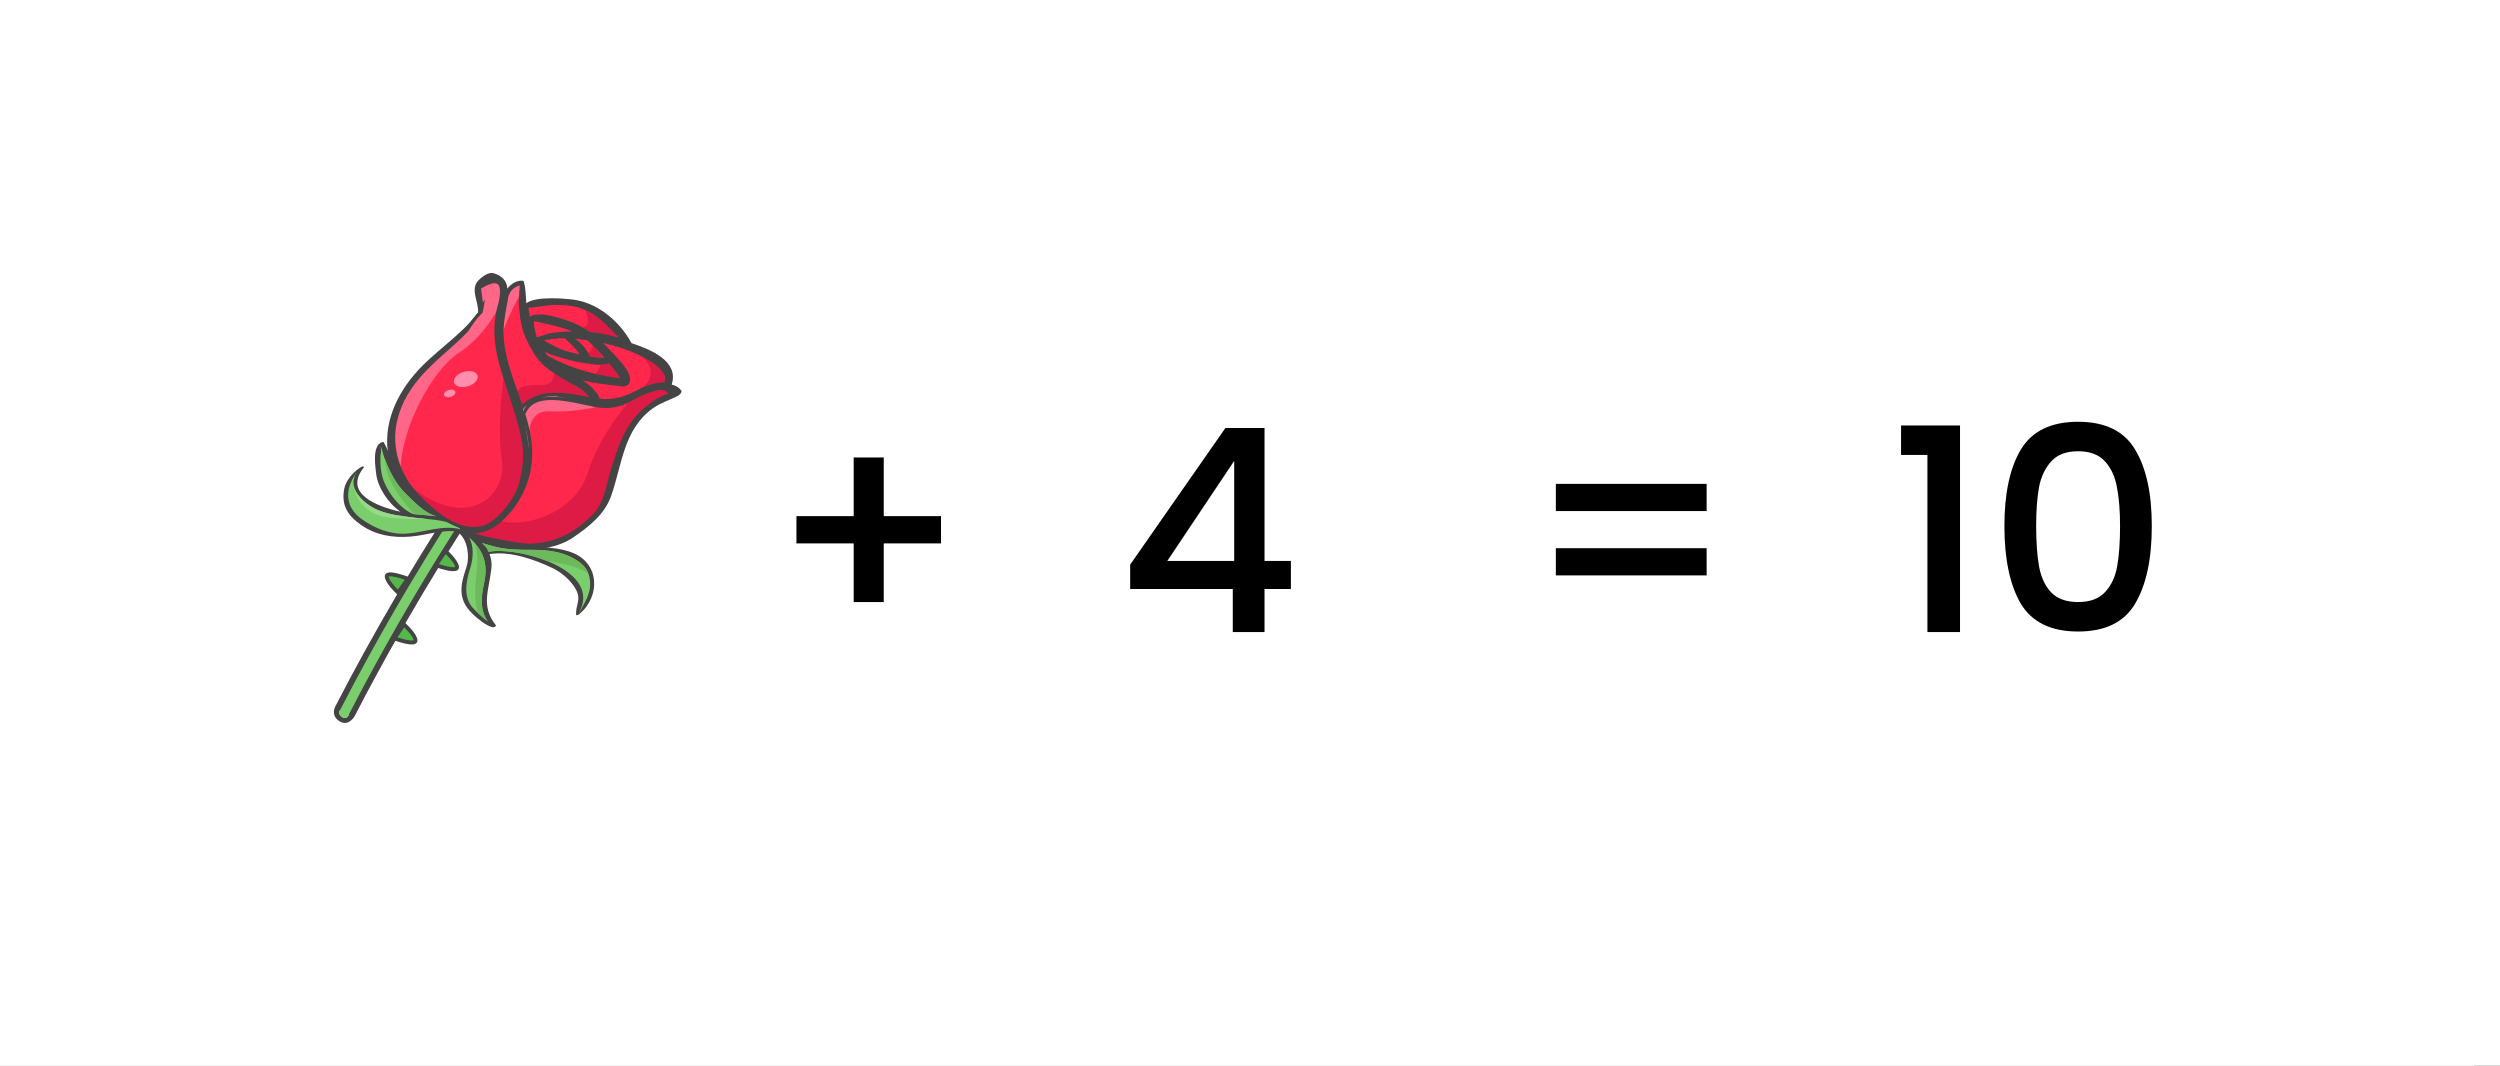 <svg width="8820" height="3760" viewBox="0 0 8820 3760" fill="none" xmlns="http://www.w3.org/2000/svg">
<rect x="0" y="0" width="8820" height="3760" fill="#333333" stroke="none"/>
<g clip-path="url(#clip0_1220_135000)">
<rect width="8820" height="3760" fill="white"/>
<path d="M3319.85 1917H3117.85V2124H3011.85V1917H2809.85V1821H3011.85V1614H3117.85V1821H3319.85V1917ZM3987.25 2078V1992L4323.25 1510H4461.25V1979H4554.25V2078H4461.25V2230H4349.25V2078H3987.25ZM4354.25 1626L4118.25 1979H4354.25V1626ZM6021.01 1707V1803H5489.01V1707H6021.01ZM6021.01 1934V2030H5489.01V1934H6021.01ZM6706.95 1605V1501H6914.95V2230H6799.95V1605H6706.95ZM7071.56 1856C7071.56 1740.67 7090.9 1650.67 7129.56 1586C7168.9 1520.67 7236.23 1488 7331.56 1488C7426.9 1488 7493.9 1520.67 7532.56 1586C7571.9 1650.67 7591.56 1740.67 7591.56 1856C7591.56 1972.67 7571.9 2064 7532.56 2130C7493.9 2195.33 7426.9 2228 7331.56 2228C7236.23 2228 7168.9 2195.33 7129.56 2130C7090.9 2064 7071.56 1972.67 7071.56 1856ZM7479.56 1856C7479.56 1802 7475.9 1756.33 7468.56 1719C7461.9 1681.67 7447.9 1651.33 7426.56 1628C7405.23 1604 7373.56 1592 7331.56 1592C7289.56 1592 7257.9 1604 7236.56 1628C7215.23 1651.33 7200.9 1681.67 7193.56 1719C7186.9 1756.33 7183.56 1802 7183.56 1856C7183.56 1912 7186.9 1959 7193.56 1997C7200.23 2035 7214.23 2065.67 7235.56 2089C7257.56 2112.33 7289.56 2124 7331.56 2124C7373.56 2124 7405.23 2112.33 7426.56 2089C7448.56 2065.67 7462.9 2035 7469.56 1997C7476.23 1959 7479.56 1912 7479.56 1856Z" fill="black"/>
<path d="M1808.34 2237C1787.68 2237 1770.34 2230 1756.34 2216C1742.34 2202 1735.34 2184.67 1735.34 2164C1735.34 2143.33 1742.34 2126 1756.34 2112C1770.34 2098 1787.68 2091 1808.34 2091C1828.34 2091 1845.34 2098 1859.34 2112C1873.34 2126 1880.34 2143.33 1880.34 2164C1880.34 2184.67 1873.34 2202 1859.34 2216C1845.34 2230 1828.34 2237 1808.34 2237Z" fill="white"/>
<path d="M1682.01 1769.9C1680.09 1759.82 1674.32 1751.14 1665.88 1745.49C1660.69 1741.94 1654.69 1739.79 1648.52 1739.15C1634.37 1737.57 1620.68 1743.98 1612.7 1755.8C1612.06 1756.73 1604.43 1768.09 1591.21 1788.54C1584.74 1798.32 1577.05 1810.26 1568.14 1824.12C1567.33 1825.46 1566.45 1826.8 1565.52 1828.14V1828.2C1563.54 1831.35 1561.44 1834.61 1559.35 1837.93C1557.66 1840.61 1555.91 1843.29 1554.1 1846.08C1550.26 1852.14 1546.24 1858.55 1542.05 1865.19C1539.14 1869.73 1536.17 1874.5 1533.14 1879.34C1506.4 1921.86 1474.19 1974.1 1438.2 2034.15C1426.2 2054.19 1413.85 2075.1 1401.1 2096.82C1364.64 2158.91 1325.38 2227.58 1284.84 2301.08C1251.18 2362.24 1216.64 2426.83 1182.22 2493.76C1182.22 2493.76 1166.2 2523.93 1196.6 2543.79C1196.66 2543.85 1196.66 2543.9 1196.72 2543.9C1197.13 2544.19 1197.59 2544.43 1198 2544.72L1200.1 2545.94C1200.21 2546 1200.39 2546.12 1200.51 2546.18C1230.56 2562.25 1250.01 2528.7 1250.94 2526.95C1251 2526.9 1251 2526.9 1251 2526.9C1277.21 2475.99 1303.48 2426.43 1329.4 2378.78C1351.53 2338.07 1373.37 2298.7 1394.75 2260.9C1406.75 2239.58 1418.63 2218.79 1430.28 2198.57C1472.33 2125.59 1511.59 2059.9 1545.89 2003.92C1548.4 1999.79 1550.9 1995.65 1553.41 1991.63C1560.74 1979.69 1567.85 1968.16 1574.66 1957.21C1577.23 1953.13 1579.73 1949.06 1582.18 1945.15C1596.74 1921.74 1609.96 1900.83 1621.61 1882.6C1623.53 1879.57 1625.4 1876.6 1627.26 1873.75C1630.17 1869.15 1632.97 1864.78 1635.65 1860.58C1636.4 1859.42 1637.16 1858.25 1637.86 1857.15C1661.45 1820.57 1675.31 1799.89 1676.18 1798.61C1679.68 1793.37 1681.83 1787.49 1682.53 1781.43C1682.94 1777.64 1682.77 1773.74 1682.01 1769.9ZM1206.97 2529.69C1189.5 2518.04 1200.21 2504.41 1200.21 2504.41C1211.22 2510.59 1221.59 2515.6 1231.32 2519.67C1231.32 2519.67 1224.44 2541.34 1206.97 2529.69Z" fill="#444444"/>
<path d="M1658.87 1786.9C1658.76 1787.07 1658.35 1787.71 1657.71 1788.7C1653.75 1794.53 1640.94 1813.81 1621.25 1844.38C1619.21 1847.53 1617.17 1850.73 1615.08 1854.05C1614.38 1855.04 1613.74 1856.09 1613.04 1857.14C1611.64 1859.35 1610.18 1861.62 1608.67 1863.95C1607.74 1865.41 1606.8 1866.92 1605.81 1868.44C1604.65 1870.3 1603.43 1872.22 1602.2 1874.15C1539.59 1972.46 1432.31 2146.44 1317.22 2357.57C1288.85 2409.53 1260.02 2463.75 1231.31 2519.67C1231.31 2519.67 1224.43 2541.33 1206.96 2529.68C1189.49 2518.04 1200.2 2504.41 1200.2 2504.41C1232.64 2441.33 1265.14 2380.35 1297 2322.34C1401.32 2132.17 1498.18 1973.63 1560.27 1875.37C1563.06 1870.94 1565.8 1866.63 1568.48 1862.44C1569.88 1860.17 1571.33 1857.9 1572.73 1855.68C1575.53 1851.32 1578.21 1847.12 1580.77 1843.04C1581.64 1841.65 1582.52 1840.31 1583.39 1838.97C1585.14 1836.23 1586.89 1833.55 1588.57 1830.93C1598.88 1814.85 1607.5 1801.57 1614.2 1791.38C1623.93 1776.53 1629.46 1768.26 1629.99 1767.44C1633.66 1762.09 1639.83 1759.17 1646.24 1759.87C1649.09 1760.16 1651.77 1761.15 1654.16 1762.78C1658 1765.35 1660.62 1769.31 1661.5 1773.85C1662.43 1778.45 1661.44 1783.05 1658.87 1786.9Z" fill="#7ACE6B"/>
<path d="M1887.22 1188.15C1887.28 1188.21 1887.22 1188.32 1887.22 1188.38C1888.27 1191.88 1888.56 1192.57 1887.22 1188.15Z" fill="#5E2C00"/>
<path d="M2403.71 1377.85C2395.38 1366.55 2383.44 1360.03 2369.75 1356.89C2396.31 1273.54 2295.9 1233.29 2228.1 1210.64C2185.59 1132.47 2107.07 1066.42 2017.9 1056.41C1990.99 1053.38 1890.46 1044.06 1856.91 1069.68C1855.05 1043.42 1854.87 1015.98 1847.42 991.929C1846.95 991.113 1846.2 990.706 1845.32 990.589C1825.93 987.502 1803.04 1000.55 1790.05 1018.08C1788.07 990.997 1771.59 972.942 1742.23 964.088C1723.42 958.38 1701.17 976.436 1689.23 987.735C1656.73 1018.66 1689.29 1064.56 1686.67 1102.77C1623.41 1187.34 1530.4 1240.28 1461.32 1321.82C1387.35 1409.13 1344.19 1520.73 1376.69 1633.72C1404.47 1730.29 1515.89 1852.95 1628.13 1873.98C1678.51 1921.21 1769.66 1932.16 1834.26 1938.1C1895.35 1943.7 1970.61 1931.23 2022.21 1896.11C2077.48 1858.37 2133.05 1814.8 2155.88 1750.27C2195.08 1639.37 2199.45 1514.96 2303.65 1440.29C2331.95 1420.02 2363.17 1411.81 2392.88 1395.85C2397.07 1393.46 2407.67 1383.33 2403.71 1377.85Z" fill="#444444"/>
<path d="M2288.62 1263.98C2310.75 1276.56 2336.26 1294.56 2347.74 1317.8C2354.84 1332.3 2350.77 1342.78 2350.3 1354.49C2317.16 1353.56 2279.3 1366.43 2256.7 1378.6C2207.02 1405.34 2164.91 1418.79 2110.92 1412.09C2111.32 1411.16 2111.5 1410.23 2111.15 1409.36C2099.39 1379.48 2071.78 1359.97 2046.56 1342.08C2038.46 1336.26 2030.37 1331.08 2022.33 1326.18C2081.33 1345.17 2147.9 1352.39 2198.05 1357.64C2204.17 1358.28 2212.84 1354.26 2215.41 1348.32C2228.28 1318.03 2168.99 1261.77 2150.93 1242.37C2136.89 1227.17 2122.92 1213.42 2108.59 1200.73C2110.04 1200.96 2111.56 1201.19 2113.01 1201.48C2174.35 1213.02 2234.34 1233.05 2288.62 1263.98Z" fill="#FF274B"/>
<path d="M1887.2 1188.38C1883.53 1175.62 1869.84 1123.38 1884.46 1126.87C1898.84 1130.25 1913.23 1133.63 1927.73 1136.66C1967.98 1144.99 2006.77 1155.12 2042.59 1174.81C2008.69 1174.34 1975.26 1176.38 1941.65 1181.22C1935.07 1182.15 1907.46 1193.27 1894.48 1195.54C1891.86 1194.38 1889.29 1193.1 1886.67 1191.99H1886.56C1886.38 1191.64 1886.26 1191.23 1886.15 1190.94C1886.85 1190.07 1887.31 1189.2 1887.2 1188.38Z" fill="#FF274B"/>
<path d="M2072.66 1194.5C2099.39 1215.18 2122.22 1241.68 2144.18 1267.31C2122.75 1269 2100.2 1266.73 2077.9 1262.94C2070.27 1246.17 2060.31 1232.77 2048.13 1218.27C2045.28 1214.95 2023.21 1197.24 2010.39 1187.92C2031.3 1188.97 2052.21 1191.36 2072.66 1194.5Z" fill="#FF274B"/>
<path d="M1906.19 1198.93C1934.03 1190.25 1963.79 1187.28 1993.79 1187.51C2009.4 1201.55 2025.53 1215.41 2038.75 1231.78C2046.03 1240.81 2051.62 1249.72 2057.04 1258.92C2040.38 1255.43 2024.13 1251.35 2008.81 1247.68C1968.1 1238.01 1938.28 1216.93 1903.68 1199.86C1904.5 1199.57 1905.37 1199.16 1906.19 1198.93Z" fill="#FF274B"/>
<path d="M2010.91 1264.57C2026.11 1268.19 2042.36 1272.03 2059.08 1275C2062.28 1275.58 2065.14 1273.95 2067.7 1272.03C2068.86 1271.16 2070.79 1271.45 2071.95 1273.02C2073.81 1275.52 2076.2 1277.68 2079.35 1278.09C2103.81 1281.17 2128.51 1281.58 2151.28 1275.64C2152.21 1276.69 2153.03 1277.74 2153.96 1278.73C2162.58 1288.75 2190.54 1320.43 2195.6 1341.34C2101.89 1330.04 2012.95 1306.34 1929.89 1260.44C1925.12 1255.31 1920.46 1249.66 1915.91 1243.61C1911.72 1237.9 1907.94 1232.07 1904.32 1226.19C1936.13 1245.59 1995.42 1260.9 2010.91 1264.57Z" fill="#FF274B"/>
<path d="M1947.73 1070.21C1989.49 1069.16 2030.84 1071.61 2069.28 1089.31C2121.76 1113.49 2160.67 1159.27 2199.34 1201.55C2160.67 1189.79 2119.72 1180.76 2079.07 1176.91C2054.95 1159.67 2028.51 1145.69 1997.06 1135.33C1949.88 1119.72 1882.49 1101.55 1866.54 1129.44C1864.03 1118.61 1861.76 1107.66 1859.9 1096.42C1858.96 1090.77 1858.32 1084.95 1857.8 1079.06C1870.67 1082.44 1931.59 1070.56 1947.73 1070.21Z" fill="#FF274B"/>
<path d="M1832.63 1001.48C1836.65 1000.66 1839.68 1004.62 1839.38 1008.29C1837.75 1029.44 1836.3 1050.64 1835.89 1071.84C1837.52 1090.18 1839.33 1108.47 1841.95 1126.76C1847.95 1169.69 1865.48 1204.63 1887.32 1241.56C1911.43 1282.33 1942.07 1302.43 1981.38 1326.95C2020.06 1351.12 2068.11 1366.44 2090.82 1408.95C2040.21 1399.34 1993.97 1389.38 1941.84 1391.95C1907.06 1393.69 1863.67 1410.18 1840.26 1439.01C1813.7 1359.21 1779.16 1281.28 1771.76 1197.88C1767.34 1148.25 1777.24 1103.87 1785.92 1056.46C1785.92 1056.17 1785.74 1055.94 1785.8 1055.65C1785.98 1050.7 1787.14 1045.92 1788.65 1041.32C1788.65 1041.26 1788.65 1041.2 1788.65 1041.14C1795.24 1021.75 1812.59 1005.67 1832.63 1001.48Z" fill="#FF274B"/>
<path d="M1844.15 1674.66L1839.38 1696.45C1838.68 1699.47 1837.98 1702.44 1837.17 1705.47C1823.36 1759.7 1759.76 1844.39 1705.13 1860.46C1617.18 1886.5 1523.46 1802.16 1469.76 1744.9C1458.81 1733.2 1448.79 1720.67 1439.88 1707.45C1429.34 1691.96 1420.31 1675.59 1412.92 1658.59C1389.09 1604.54 1381.58 1543.9 1394.98 1485.25C1419.38 1377.21 1490.9 1307.08 1570.35 1237.25C1596.97 1213.78 1623.23 1190.19 1647.35 1164.85C1660.28 1145.11 1673.44 1125.36 1689.4 1108.12C1694.64 1102.47 1698.6 1095.72 1700 1088.2C1700.47 1085.99 1700.82 1083.89 1701.17 1081.68C1700.29 1083.08 1699.48 1084.53 1698.6 1085.81C1698.6 1080.4 1698.25 1074.69 1697.79 1068.28C1696.62 1050.4 1692.37 1032.52 1691.26 1014.58C1745.26 981.15 1771.52 987.149 1770.01 1032.35C1769.02 1048.65 1766.22 1064.56 1761.45 1080.28C1761.16 1081.15 1760.92 1081.97 1760.63 1082.84C1741.88 1151.57 1749.57 1221.76 1768.79 1289.09C1771.87 1300.15 1775.14 1311.1 1778.63 1322.11C1801.64 1396.6 1829.13 1469.18 1845.32 1545.88C1854.41 1589.8 1852.48 1631.91 1844.15 1674.66Z" fill="#FF274B"/>
<path d="M2370.28 1391.25C2360.44 1394.1 2353.97 1396.14 2344.42 1399.93C2310.7 1413.03 2269.81 1446.41 2246.22 1473.96C2202.07 1525.56 2183.67 1587.13 2163.05 1650.9C2143.6 1710.95 2140.51 1773.16 2094.2 1820.16C2029.32 1886.09 1960.07 1921.27 1866.82 1924.01C1849.23 1924.53 1733.56 1906.77 1671.47 1887.32C1659.24 1883.59 1649.16 1879.69 1642.29 1875.9C1654.23 1877.24 1666.11 1877.3 1677.76 1876.07C1707.81 1872.87 1737.11 1860.7 1763.79 1836.99C1843.58 1766.28 1882.25 1664.12 1869.44 1558.88C1865.31 1524.46 1856.69 1490.91 1846.38 1457.82C1848.3 1456.48 1849.99 1454.97 1850.51 1453.69C1890.58 1364.23 2048.43 1424.86 2117.21 1432.43C2154.55 1436.56 2188.97 1429.17 2221.53 1411.17C2223.57 1410.01 2225.49 1408.96 2227.53 1407.91C2227.64 1407.73 2227.64 1407.73 2227.64 1407.73C2251.11 1394.8 2274.82 1382.22 2300.97 1375.64C2329.74 1363.76 2352.87 1368.89 2370.28 1391.25Z" fill="#FF274B"/>
<path d="M2014.23 1947.94C1947.31 1924.64 1879.34 1931.81 1809.97 1925.87C1767.75 1922.26 1723.42 1911.54 1684.63 1894.47C1680.5 1892.61 1676.07 1890.63 1671.58 1888.77C1661.16 1879.91 1651.78 1872.75 1646.89 1871C1640.07 1854.17 1622.54 1842.87 1600.64 1835.07C1600.53 1835.01 1600.53 1834.95 1600.41 1834.89C1580.96 1828.08 1559.64 1822.02 1540.01 1813.57C1495.92 1790.45 1450.61 1741.47 1421.43 1705.3C1386.71 1662.31 1380.89 1606.11 1353.86 1560.56C1352.93 1558.93 1350.19 1559.16 1348.68 1559.57C1311.81 1570.52 1324.16 1646.53 1327.36 1673.5C1332.78 1718.81 1369.18 1775.66 1412.81 1805.36C1329.69 1786.96 1210.23 1741.35 1283.27 1649.56C1287.58 1644.08 1278.2 1645.48 1275.76 1646.82C1249.49 1661.03 1220.48 1693.94 1214.6 1723.76C1202.72 1783.81 1227.76 1820.04 1275.7 1853.35C1325.96 1888.24 1386.25 1897.91 1446.06 1893.25C1506.52 1888.59 1559.64 1866.58 1619.05 1876.01C1617.94 1877.64 1617.65 1879.21 1619.11 1880.44C1649.74 1905.13 1657.08 1962.97 1646.54 1997.62C1635.88 2032.63 1623.24 2064.26 1629.82 2101.88C1634.42 2128.09 1649.74 2148.88 1668.21 2166.82C1683.12 2181.33 1717.31 2209.69 1739.15 2213.19C1741.42 2213.54 1752.19 2209.46 1749.4 2205.91C1694.82 2137.58 1726.1 2080.56 1733.79 2003.68C1735.59 1985.28 1732.92 1970.13 1727.09 1954.93C1799.55 1943.05 1886.62 1974.15 1949.64 2004.32C1982.84 2020.22 2016.97 2049.99 2033.4 2082.72C2050.64 2117.26 2030.13 2136.48 2032.52 2168.4C2032.93 2173.64 2042.19 2168.05 2043.82 2166.65C2120.7 2102.52 2115.11 1983.01 2014.23 1947.94Z" fill="#444444"/>
<path d="M1356.54 1703.56C1343.03 1672.16 1340.99 1638.96 1342.5 1605.36C1345.24 1594.41 1345.13 1583.69 1342.04 1572.97C1348.27 1583.63 1351.3 1601.92 1355.61 1613.69C1372.68 1660.46 1396.38 1708.1 1432.61 1743.05C1459.4 1768.91 1495.92 1808.22 1534.01 1819.52C1535.18 1820.1 1536.28 1820.68 1537.39 1821.21C1506.17 1817.19 1476.29 1815.91 1459.58 1813.7C1458.7 1813.58 1457.71 1813.4 1456.84 1813.29C1412.92 1794.82 1374.48 1745.49 1356.54 1703.56Z" fill="#7ACE6B"/>
<path d="M1534.02 1819.57C1495.93 1808.27 1459.35 1768.96 1432.62 1743.1C1397.15 1708.91 1373.79 1662.55 1356.79 1616.77C1357.49 1620.38 1358.13 1623.87 1358.65 1627.13C1361.04 1642.63 1363.83 1658.29 1367.68 1673.67C1388.24 1725.51 1423.71 1773.15 1462.21 1814.1C1479.27 1816.14 1507.7 1817.47 1537.4 1821.32C1536.29 1820.74 1535.19 1820.15 1534.02 1819.57Z" fill="#6DBA5D"/>
<path d="M1625.1 1867.45C1563.42 1850.56 1499.12 1877.71 1436.22 1882.48C1378.55 1886.91 1324.27 1865.07 1277.91 1832.74C1209.76 1785.33 1218.21 1715.09 1264.45 1658.77C1247.74 1679.03 1244.48 1699.19 1249.31 1717.88C1249.31 1718 1249.31 1718.17 1249.43 1718.35C1259.15 1754.11 1298.7 1784.28 1331.03 1798.44C1374.48 1817.48 1424.22 1821.09 1470.58 1827.38C1479.26 1828.55 1490.56 1829.42 1503.31 1830.59C1545.02 1834.37 1601.57 1840.72 1625.1 1867.45Z" fill="#7ACE6B"/>
<path d="M1503.27 1830.59C1480.96 1831.64 1443.74 1831.58 1383.46 1827.21C1267.38 1818.88 1251.01 1729.54 1249.44 1718.36C1259.17 1754.12 1298.72 1784.29 1331.04 1798.44C1374.49 1817.49 1424.23 1821.1 1470.59 1827.39C1479.22 1828.55 1490.51 1829.43 1503.27 1830.59Z" fill="#97DB89"/>
<path d="M1707.88 2057.44C1696.81 2108.41 1693.14 2152.09 1720.69 2191.99C1700.42 2177.89 1679.34 2156.23 1669.32 2145.86C1633.32 2108.35 1644.16 2050.05 1658.43 2006.48C1669.61 1972.23 1673.22 1927.68 1654.47 1894.71C1703.22 1940.08 1723.6 1984.7 1707.88 2057.44Z" fill="#7ACE6B"/>
<path d="M1682.64 2006.31C1678.86 2051.45 1668.31 2118.49 1688.64 2165.2C1698.25 2174.34 1709.55 2184.24 1720.62 2191.99C1693.07 2152.09 1696.74 2108.35 1707.8 2057.45C1721.2 1995.65 1708.21 1954.12 1674.14 1915.16C1684.51 1943.52 1685.21 1975.9 1682.64 2006.31Z" fill="#6DBA5D"/>
<path d="M2047.5 2152.04C2115.76 2005.09 1822.56 1927.57 1725.53 1946.61C1725 1946.67 1724.48 1946.9 1723.9 1947.19C1721.97 1942.88 1719.88 1938.63 1717.55 1934.15C1716.21 1931.7 1709.63 1924.54 1700.83 1915.86C1712.48 1919.88 1724.94 1922.67 1736.01 1926.05C1781.44 1939.8 1832.4 1939.97 1879.52 1939.91C1939.81 1939.91 1998.46 1948.24 2047.38 1985.81C2076.86 2008.41 2085.07 2040.5 2081.22 2075.45C2078.25 2091.41 2073.13 2106.55 2065.79 2120.94C2069.17 2113.37 2028.63 2192.58 2047.5 2152.04Z" fill="#7ACE6B"/>
<path d="M1717.55 1934.14C1719.88 1938.62 1721.97 1942.93 1723.9 1947.18C1724.48 1946.95 1725 1946.72 1725.53 1946.6C1770.2 1937.81 1856.34 1949.57 1929.79 1979.1C1946.33 1981.26 1962.87 1983.82 1979.24 1987.49C2013.66 1995.12 2044.47 2003.85 2075.81 2023.66C2070.39 2009.39 2061.36 1996.46 2047.38 1985.74C1998.52 1948.17 1939.81 1939.84 1879.52 1939.84C1832.41 1939.9 1781.44 1939.73 1736.01 1925.98C1724.94 1922.6 1712.48 1919.81 1700.83 1915.79C1709.63 1924.47 1716.21 1931.69 1717.55 1934.14Z" fill="#6DBA5D"/>
<path d="M2268.24 1260.95C2268.24 1260.95 2334.17 1315.94 2261.36 1372.49L2347.86 1349.43L2339 1305.16L2294.74 1269.75L2268.24 1260.95Z" fill="#DD1B44"/>
<path d="M1423.5 2192.52L1429.39 2197.82C1433.64 2201.55 1470.92 2235.39 1472.78 2258.34C1473.07 2262.35 1471.79 2265.91 1469.11 2268.64C1464.86 2272.9 1457.75 2274.29 1446.63 2273.36C1423.85 2271.32 1390.25 2259.38 1388.85 2258.86L1380.35 2255.83L1423.5 2192.52Z" fill="#444444"/>
<path d="M1447.84 2259.44C1457.16 2260.26 1459.37 2258.74 1459.37 2258.74C1458.09 2247.85 1440.15 2227.23 1426 2213.6L1402.12 2248.61C1413.36 2252.22 1433.4 2258.22 1447.84 2259.44Z" fill="#54B948"/>
<path d="M1569.95 1933.97L1575.84 1939.27C1580.09 1943.06 1617.42 1976.9 1619.23 1999.79C1619.52 2003.87 1618.3 2007.36 1615.56 2010.1C1611.31 2014.29 1604.2 2015.81 1593.08 2014.82C1570.3 2012.84 1536.7 2000.84 1535.3 2000.31L1526.85 1997.28L1569.95 1933.97Z" fill="#444444"/>
<path d="M1594.29 2000.95C1603.61 2001.77 1605.82 2000.19 1605.82 2000.19C1604.54 1989.36 1586.54 1968.68 1572.5 1955.05L1548.62 1990.12C1559.87 1993.73 1579.9 1999.73 1594.29 2000.95Z" fill="#54B948"/>
<path d="M1405.69 2101.07L1399.86 2095.65C1395.67 2091.75 1359.03 2057.33 1357.58 2034.38C1357.35 2030.36 1358.69 2026.81 1361.42 2024.13C1365.73 2019.99 1372.9 2018.65 1383.96 2019.82C1406.68 2022.26 1440.05 2034.79 1441.51 2035.37L1449.9 2038.57L1405.69 2101.07Z" fill="#444444"/>
<path d="M1382.51 2033.67C1373.19 2032.68 1370.97 2034.2 1370.97 2034.2C1372.08 2045.09 1389.61 2066.06 1403.53 2079.92L1428.05 2045.32C1416.87 2041.48 1396.89 2035.19 1382.51 2033.67Z" fill="#54B948"/>
<path d="M2288.62 1263.98C2310.75 1276.56 2336.26 1294.56 2347.74 1317.8C2354.84 1332.3 2350.77 1342.78 2350.3 1354.49C2317.16 1353.56 2279.3 1366.43 2256.7 1378.6C2207.02 1405.34 2164.91 1418.79 2110.92 1412.09C2111.32 1411.16 2111.5 1410.23 2111.15 1409.36C2099.39 1379.48 2071.78 1359.97 2046.56 1342.08C2038.46 1336.26 2030.37 1331.08 2022.33 1326.18C2081.33 1345.17 2147.9 1352.39 2198.05 1357.64C2204.17 1358.28 2212.84 1354.26 2215.41 1348.32C2228.28 1318.03 2168.99 1261.77 2150.93 1242.37C2136.89 1227.17 2122.92 1213.42 2108.59 1200.73C2110.04 1200.96 2111.56 1201.19 2113.01 1201.48C2174.35 1213.02 2234.34 1233.05 2288.62 1263.98Z" stroke="#444444" stroke-width="11.62" stroke-miterlimit="10"/>
<path d="M2091.3 1216.69C2091.3 1216.69 2091.3 1243.25 2073.6 1243.25L2082.45 1257.29L2126.71 1260.96L2091.3 1216.69Z" fill="#DD1B44"/>
<path d="M1954.53 1309.77C1954.53 1309.77 1958.55 1358.29 1914.29 1358.29C1870.02 1358.29 1822.55 1357.12 1824.18 1393.12C1825.81 1429.05 1843.46 1435.23 1843.46 1435.23L1914.29 1393.64L2045.51 1400.46L2077.19 1402.38V1392.77L1954.53 1309.77Z" fill="#DD1B44"/>
<path d="M1887.2 1188.38C1883.53 1175.62 1869.84 1123.38 1884.46 1126.87C1898.84 1130.25 1913.23 1133.63 1927.73 1136.66C1967.98 1144.99 2006.77 1155.12 2042.59 1174.81C2008.69 1174.34 1975.26 1176.38 1941.65 1181.22C1935.07 1182.15 1907.46 1193.27 1894.48 1195.54C1891.86 1194.38 1889.29 1193.1 1886.67 1191.99H1886.56C1886.38 1191.64 1886.26 1191.23 1886.15 1190.94C1886.85 1190.07 1887.31 1189.2 1887.2 1188.38Z" stroke="#444444" stroke-width="11.62" stroke-miterlimit="10"/>
<path d="M2117.85 1287.46C2117.85 1287.46 2109 1322.87 2091.29 1322.87L2187.1 1335.16L2153.21 1278.61L2117.85 1287.46Z" fill="#DD1B44"/>
<path d="M2072.66 1194.5C2099.39 1215.18 2122.22 1241.68 2144.18 1267.31C2122.75 1269 2100.2 1266.73 2077.9 1262.94C2070.27 1246.17 2060.31 1232.77 2048.13 1218.27C2045.28 1214.95 2023.21 1197.24 2010.39 1187.92C2031.3 1188.97 2052.21 1191.36 2072.66 1194.5Z" stroke="#444444" stroke-width="11.62" stroke-miterlimit="10"/>
<path d="M2064.73 1092.81C2064.73 1092.81 2091.29 1154.72 2055.87 1154.72L2082.43 1172.43L2177.31 1187.51L2135.49 1137.07L2064.73 1092.81Z" fill="#DD1B44"/>
<path d="M1906.19 1198.93C1934.03 1190.25 1963.79 1187.28 1993.79 1187.51C2009.4 1201.55 2025.53 1215.41 2038.75 1231.78C2046.03 1240.81 2051.62 1249.72 2057.04 1258.92C2040.38 1255.43 2024.13 1251.35 2008.81 1247.68C1968.1 1238.01 1938.28 1216.93 1903.68 1199.86C1904.5 1199.57 1905.37 1199.16 1906.19 1198.93Z" stroke="#444444" stroke-width="11.62" stroke-miterlimit="10"/>
<path d="M1852.38 1579.44L1844.16 1674.67L1839.39 1696.46C1838.69 1699.49 1837.99 1702.46 1837.17 1705.48C1823.37 1759.71 1759.77 1844.4 1705.14 1860.47C1617.19 1886.51 1523.47 1802.17 1469.77 1744.92C1458.82 1733.21 1448.8 1720.69 1439.89 1707.46C1637.63 1879.28 1790.46 1756.39 1770.6 1622.54C1750.8 1488.58 1778.46 1322.24 1778.46 1322.24L1852.38 1579.44Z" fill="#DD1B44"/>
<path d="M2010.91 1264.57C2028.56 1268.77 2047.61 1273.25 2067.06 1276.4C2064.73 1269.82 2083.02 1271.21 2082.44 1278.67C2108.99 1282.51 2126.53 1282.11 2151.28 1275.7C2152.21 1276.75 2153.03 1277.8 2153.96 1278.79C2162.58 1288.8 2190.54 1320.49 2195.6 1341.4C2101.89 1330.1 2012.95 1306.39 1929.89 1260.5C1925.12 1255.37 1920.46 1249.72 1915.91 1243.66C1911.72 1237.96 1907.94 1232.13 1904.32 1226.25C1936.13 1245.59 1995.42 1260.9 2010.91 1264.57Z" stroke="#444444" stroke-width="11.62" stroke-miterlimit="10"/>
<path d="M1834.71 1039.75C1834.71 1039.75 1770.06 1153.96 1771.4 1194.21L1781.6 1075.16L1806.17 1015.17L1834.71 1004.57V1039.75Z" fill="#FF6687"/>
<path d="M1769.97 1032.47C1768.97 1048.78 1766.18 1064.68 1761.4 1080.41C1750.16 1102.77 1702.23 1190.89 1619.93 1244.01C1525.11 1305.17 1415.96 1507.86 1412.99 1658.65C1389.17 1604.6 1381.65 1543.97 1395.05 1485.32C1419.45 1377.28 1490.98 1307.15 1570.42 1237.31C1597.04 1213.84 1623.31 1190.25 1647.42 1164.92C1660.35 1145.17 1673.51 1125.43 1689.47 1108.19C1694.71 1102.54 1698.67 1095.78 1700.07 1088.27C1700.54 1086.06 1700.89 1083.96 1701.24 1081.75C1700.36 1083.14 1699.55 1084.6 1698.67 1085.88C1698.67 1080.46 1698.32 1074.76 1697.86 1068.35C1696.69 1050.47 1692.44 1032.59 1691.34 1014.65C1745.15 981.274 1771.42 987.273 1769.97 1032.47Z" fill="#FF6687"/>
<path d="M2117.16 1432.49C2117.16 1432.49 2040.51 1455.5 1937.65 1451.13C1834.73 1446.76 1871.83 1605.36 1871.83 1605.36L1870.2 1606L1843.64 1437.91L1937.01 1392.3L2117.16 1432.49Z" fill="#FF6687"/>
<path d="M1947.73 1070.21C1989.49 1069.16 2030.84 1071.61 2069.28 1089.31C2121.76 1113.49 2160.67 1159.27 2199.34 1201.55C2160.67 1189.79 2119.72 1180.76 2079.07 1176.91C2054.95 1159.67 2028.51 1145.69 1997.06 1135.33C1949.88 1119.72 1882.49 1101.55 1866.54 1129.44C1864.03 1118.61 1861.76 1107.66 1859.9 1096.42C1858.96 1090.77 1858.32 1084.95 1857.8 1079.06C1870.67 1082.44 1931.59 1070.56 1947.73 1070.21Z" stroke="#444444" stroke-width="11.62" stroke-miterlimit="10"/>
<path d="M2370.27 1391.25C2360.43 1394.11 2353.97 1396.15 2344.41 1399.93C2310.69 1413.04 2269.8 1446.41 2246.21 1473.96C2202.06 1525.57 2183.66 1587.13 2163.04 1650.91C2143.59 1710.96 2140.5 1773.16 2094.2 1820.16C2029.31 1886.1 1960.06 1921.28 1866.81 1924.01C1849.22 1924.54 1733.55 1906.77 1671.46 1887.32C1673.38 1883.53 1675.42 1879.81 1677.75 1876.08C1695.34 1847.48 1722.72 1824.12 1763.78 1837C1852.19 1864.6 2029.37 1809.51 2073.64 1667.91C2117.14 1528.71 2223.85 1411.87 2227.52 1407.97C2227.63 1407.8 2227.63 1407.8 2227.63 1407.8C2251.11 1394.87 2274.81 1382.28 2300.96 1375.7C2329.74 1363.76 2352.86 1368.89 2370.27 1391.25Z" fill="#DD1B44"/>
<path d="M1832.63 1001.48C1836.65 1000.66 1839.68 1004.62 1839.38 1008.29C1837.75 1029.44 1836.3 1050.64 1835.89 1071.84C1837.52 1090.18 1839.33 1108.47 1841.95 1126.76C1847.95 1169.69 1865.48 1204.63 1887.32 1241.56C1911.43 1282.33 1942.07 1302.43 1981.38 1326.95C2020.06 1351.12 2068.11 1366.44 2090.82 1408.95C2040.21 1399.34 1993.97 1389.38 1941.84 1391.95C1907.06 1393.69 1863.67 1410.18 1840.26 1439.01C1813.7 1359.21 1779.16 1281.28 1771.76 1197.88C1767.34 1148.25 1777.24 1103.87 1785.92 1056.46C1785.92 1056.17 1785.74 1055.94 1785.8 1055.65C1785.98 1050.7 1787.14 1045.92 1788.65 1041.32C1788.65 1041.26 1788.65 1041.2 1788.65 1041.14C1795.24 1021.75 1812.59 1005.67 1832.63 1001.48Z" stroke="#444444" stroke-width="11.62" stroke-miterlimit="10"/>
<path d="M1469.77 1744.92C1404.95 1675.84 1373.9 1578.05 1394.93 1485.32C1419.39 1377.28 1490.91 1307.15 1570.3 1237.32C1596.92 1213.91 1623.24 1190.26 1647.36 1164.92C1662.21 1142.15 1677.59 1119.2 1697.1 1100.15C1698.9 1094.1 1700.13 1087.98 1701.12 1081.81C1700.24 1083.15 1699.43 1084.66 1698.55 1086C1698.5 1080.58 1698.15 1074.82 1697.8 1068.47C1696.63 1050.65 1692.32 1032.77 1691.22 1014.77C1745.27 981.337 1771.53 987.336 1769.96 1032.53C1768.97 1049.72 1765.89 1066.55 1760.64 1083.09C1741.89 1151.76 1749.58 1222 1768.74 1289.33C1793.26 1375.59 1826.69 1458.12 1845.21 1546.13C1856.63 1600.47 1850.86 1652.08 1837.23 1705.49C1823.37 1759.71 1759.77 1844.4 1705.19 1860.53C1617.19 1886.51 1523.53 1802.23 1469.77 1744.92Z" stroke="#444444" stroke-width="11.62" stroke-miterlimit="10"/>
<path d="M2344.41 1399.93C2310.75 1412.98 2269.86 1446.41 2246.27 1474.02C2202.07 1525.62 2183.66 1587.18 2163.04 1650.96C2143.59 1711.07 2140.5 1773.22 2094.2 1820.28C2029.37 1886.15 1960.12 1921.39 1866.81 1924.13C1845.79 1924.71 1684.51 1899.14 1642.22 1876.02C1684.62 1880.62 1726.62 1870.08 1763.78 1837.11C1843.51 1766.34 1882.25 1664.18 1869.43 1558.99C1865.24 1524.57 1856.62 1491.08 1846.31 1458C1848.29 1456.66 1849.92 1455.2 1850.5 1453.81C1890.58 1364.4 2048.42 1425.03 2117.15 1432.6C2154.48 1436.74 2188.9 1429.28 2221.4 1411.35C2246.91 1397.19 2272.42 1382.98 2300.85 1375.82C2329.68 1363.82 2352.8 1369.06 2370.22 1391.37C2360.43 1394.11 2354.02 1396.14 2344.41 1399.93Z" stroke="#444444" stroke-width="11.62" stroke-miterlimit="10"/>
<path d="M1650.91 1362.83C1673.76 1356.06 1688.91 1339.17 1684.75 1325.11C1680.58 1311.04 1658.68 1305.13 1635.82 1311.9C1612.97 1318.67 1597.82 1335.56 1601.98 1349.62C1606.15 1363.69 1628.05 1369.6 1650.91 1362.83Z" fill="#FF8FAC"/>
<path d="M1590.08 1400.2C1601.06 1396.95 1608.34 1388.84 1606.34 1382.08C1604.34 1375.33 1593.82 1372.49 1582.84 1375.74C1571.86 1378.99 1564.58 1387.1 1566.58 1393.86C1568.58 1400.61 1579.1 1403.45 1590.08 1400.2Z" fill="#FF8FAC"/>
<rect width="8821" height="3760" transform="translate(-92 -2964)" fill="white"/>
<rect width="8821" height="3760" transform="translate(-92 2964)" fill="white"/>
</g>
<defs>
<clipPath id="clip0_1220_135000">
<rect width="8820" height="3760" fill="white"/>
</clipPath>
</defs>
</svg>
